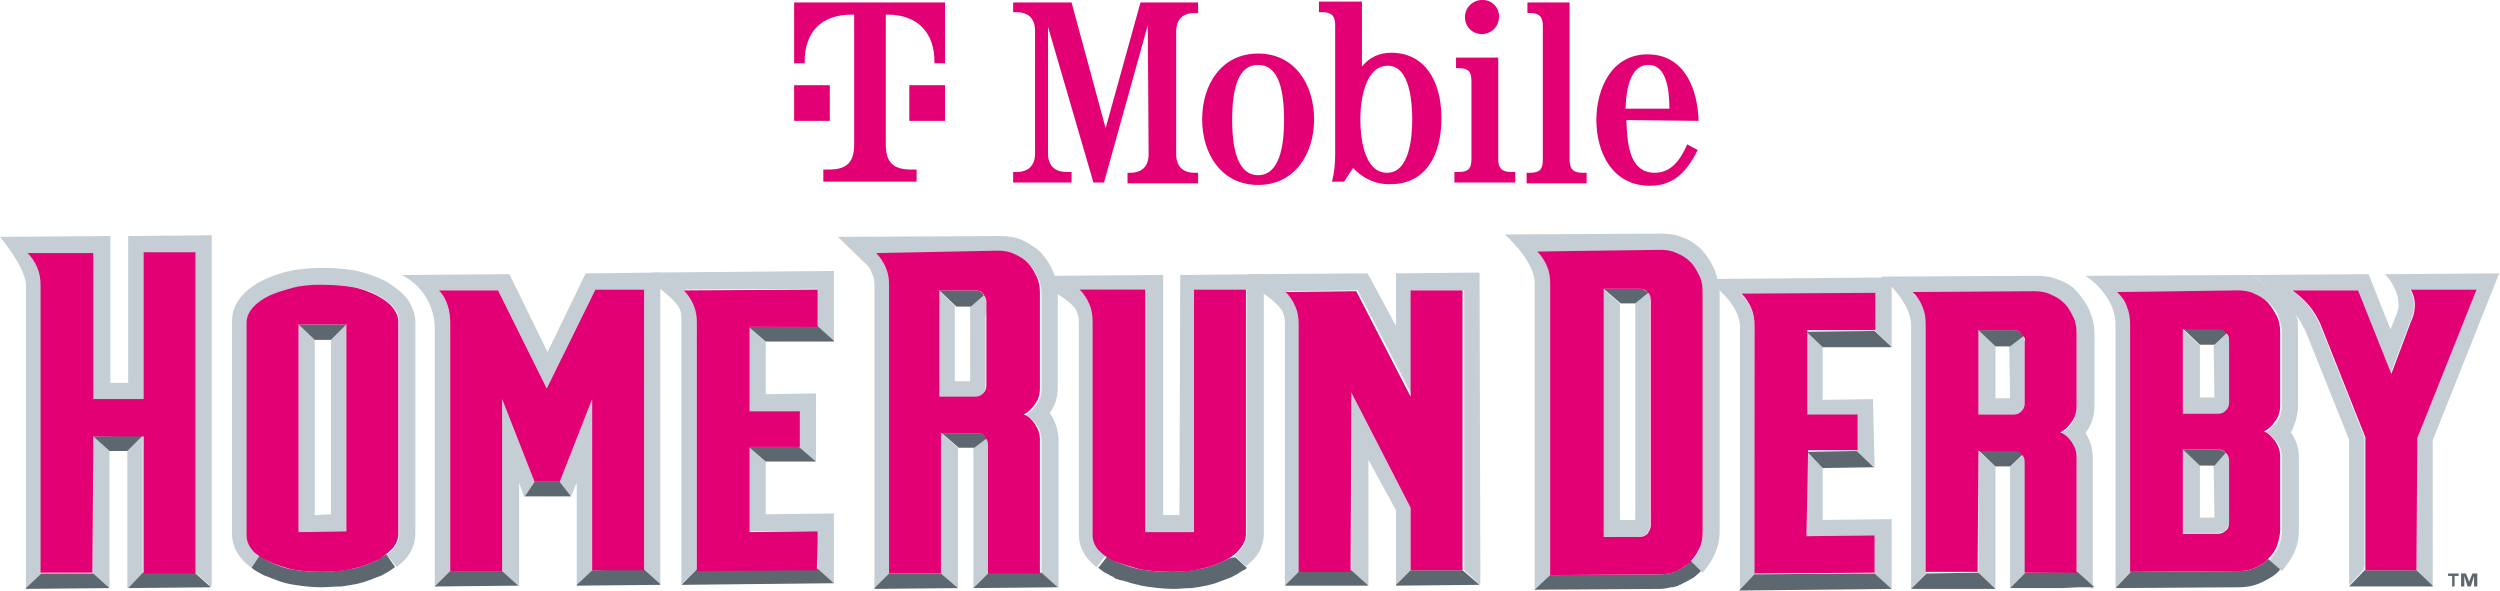 <?xml version="1.0" encoding="utf-8"?>
<!-- Generator: Adobe Illustrator 26.3.1, SVG Export Plug-In . SVG Version: 6.00 Build 0)  -->
<svg version="1.1" id="Layer_2_00000005947935804886746330000011080029988015711397_"
	 xmlns="http://www.w3.org/2000/svg" xmlns:xlink="http://www.w3.org/1999/xlink" x="0px" y="0px" viewBox="0 0 308.2 72.8"
	 style="enable-background:new 0 0 308.2 72.8;" xml:space="preserve">
<style type="text/css">
	.st0{fill:#C4CED4;}
	.st1{fill:#5D676F;}
	.st2{fill:#E20074;}
</style>
<g id="Artwork">
	<g>
		<g>
			<g>
				<g>
					<polygon class="st0" points="222.7,40.9 222.7,51.3 228.9,51.2 228.9,53.1 228.9,55.6 231.1,57.6 230.9,49.2 224.7,49.3 
						224.7,42.8 					"/>
					<polygon class="st0" points="222.7,66.1 231.1,66 231.1,67.9 231.1,70.7 233.2,72.6 233.2,64 224.7,64.1 224.7,57.7 
						222.8,55.7 					"/>
					<path class="st0" d="M216.3,42.1v-1.8c0-0.8-0.1-1.5-0.4-2.2c-0.3-0.7-0.7-1.3-1.2-1.8l16.5-0.1v4.6l2,2h0l0-8.6l-23,0.2
						c0,0,4.3,2.7,4.3,5.9v32.5l1.9-2L216.3,42.1L216.3,42.1z"/>
					<polygon class="st1" points="222.7,40.9 224.7,42.8 233.2,42.8 233.1,42.7 231.1,40.8 					"/>
					<polygon class="st1" points="222.7,66.1 222.7,66.1 222.8,55.7 					"/>
					<polygon class="st1" points="222.8,55.7 224.7,57.7 231.1,57.6 230.9,57.5 228.9,55.6 					"/>
					<polygon class="st1" points="216.3,70.8 214.4,72.8 233.2,72.6 231.1,70.7 					"/>
					<path class="st2" d="M222.7,66.1l8.4-0.1v4.6l-14.8,0.1V40.2c0-0.8-0.1-1.5-0.4-2.2c-0.3-0.7-0.7-1.3-1.2-1.8l16.5-0.1v4.6
						l-8.4,0v10.4l6.2,0v4.4l-6.1,0L222.7,66.1L222.7,66.1z"/>
					<polygon class="st0" points="243.9,70.6 246,72.6 246,57.5 243.9,55.6 					"/>
					<path class="st0" d="M257.2,53.2c0,0,0-0.1,0.1-0.1c0.6-0.9,0.9-1.9,0.9-3l0-9c0-1-0.2-1.9-0.6-2.8c-0.4-0.9-0.9-1.6-1.5-2.3
						s-1.4-1.2-2.3-1.5c-0.9-0.4-1.8-0.5-2.8-0.5l-19.1,0.1l0,0c0,0,3.7,3,3.7,6v32.5l1.9-2V40.2c0-0.8-0.1-1.5-0.4-2.2
						c-0.3-0.7-0.7-1.3-1.2-1.8l15-0.1c0.7,0,1.4,0.1,2,0.4s1.2,0.6,1.6,1.1c0.5,0.5,0.9,1,1.1,1.7c0.3,0.6,0.4,1.3,0.4,2l0,9
						c0,0.7-0.2,1.3-0.6,1.9c-0.4,0.6-0.9,1-1.4,1.3c0.6,0.2,1,0.7,1.4,1.2s0.6,1.2,0.6,1.9v14.2l2,1.9V56.4c0-1.1-0.3-2.1-0.9-3
						C257.2,53.3,257.2,53.3,257.2,53.2"/>
					<path class="st0" d="M249.7,58.8v-1.8c0-0.3-0.1-0.6-0.3-0.9l-1.6,1.4v15l1.9-1.9V58.8L249.7,58.8z"/>
					<path class="st0" d="M247.8,49.1H246v-6.4l-2.1-2v10.4l4.3,0c0.4,0,0.8-0.2,1-0.4c0.3-0.3,0.4-0.6,0.4-1v-7.6
						c0-0.3-0.1-0.5-0.2-0.8l-1.7,1.3L247.8,49.1L247.8,49.1z"/>
					<path class="st1" d="M249.2,55.9c-0.3-0.3-0.6-0.4-1-0.4l-4.3,0l2.1,2h1.8l1.6-1.5C249.3,56,249.3,56,249.2,55.9"/>
					<polygon class="st1" points="237.5,70.7 235.6,72.6 246,72.6 243.9,70.6 					"/>
					<polygon class="st1" points="249.7,70.6 247.8,72.5 249.7,72.5 251.7,72.5 254.2,72.5 256.2,72.4 258.2,72.4 256.1,70.5 					
						"/>
					<path class="st1" d="M248.2,40.7l-4.3,0l2.1,2h1.8l1.7-1.3c-0.1-0.1-0.1-0.2-0.2-0.3C249,40.8,248.6,40.7,248.2,40.7"/>
					<path class="st2" d="M243.9,55.6l4.3,0c0.4,0,0.8,0.1,1,0.4c0,0,0.1,0.1,0.1,0.1c0.2,0.2,0.3,0.5,0.3,0.9v13.6l6.4,0V56.4
						c0-0.7-0.2-1.3-0.6-1.9s-0.9-1-1.4-1.2c0.6-0.3,1-0.7,1.4-1.3c0.4-0.5,0.6-1.2,0.6-1.9l0-9c0-0.7-0.1-1.4-0.4-2
						c-0.3-0.6-0.6-1.2-1.1-1.7s-1-0.8-1.7-1.1c-0.6-0.3-1.3-0.4-2-0.4l-15,0.1c0.5,0.5,0.9,1.1,1.2,1.8c0.3,0.7,0.4,1.4,0.4,2.2
						v30.5l6.4,0L243.9,55.6L243.9,55.6z M249.6,42.1v7.6c0,0.4-0.1,0.7-0.4,1c-0.3,0.3-0.6,0.4-1,0.4l-4.3,0V40.7l4.3,0
						c0.4,0,0.8,0.1,1,0.4c0.1,0.1,0.1,0.2,0.2,0.3C249.6,41.6,249.7,41.8,249.6,42.1"/>
					<path class="st0" d="M273,63.8h-1.8v-6.5l-2.1-2v10.4l4.3,0c0.4,0,0.8-0.1,1-0.4c0.3-0.3,0.4-0.6,0.4-1v-7.6
						c0-0.4-0.1-0.7-0.4-1c0,0,0,0-0.1,0l-1.4,1.6L273,63.8L273,63.8z"/>
					<path class="st0" d="M283.3,50v-9c0-0.2,0-1.5-0.1-1.8c-0.2-0.4-0.5-1.1-0.9-1.5c-0.5-0.6-4.7-3.8-4.7-3.8L257.1,34
						c0,0,3.7,2.3,3.7,6v32.5h0l1.9-2V40c0-0.8-0.1-1.5-0.4-2.2c-0.3-0.7-0.7-1.3-1.2-1.8l15-0.1c0.7,0,1.4,0.1,2,0.4
						c0.6,0.3,1.2,0.6,1.7,1.1c0.5,0.5,0.9,1,1.1,1.7c0.3,0.6,0.4,1.3,0.4,2v9c0,0.7-0.2,1.3-0.6,1.9c-0.4,0.5-0.8,1-1.4,1.3
						c0.6,0.2,1,0.7,1.4,1.2c0.4,0.5,0.6,1.2,0.6,1.9v9c0,0.7-0.1,1.3-0.4,2c-0.3,0.6-0.7,1.2-1.1,1.7c0,0,0,0,0,0l1.5,1.3
						c0.6-0.7,1.1-1.4,1.5-2.2c0.4-0.9,0.6-1.8,0.6-2.8v-9c0-1.1-0.3-2.1-0.9-3c0,0-0.1-0.1-0.1-0.1c0,0,0-0.1,0.1-0.1
						C283,52.1,283.3,51.1,283.3,50"/>
					<path class="st0" d="M273,49h-1.8v-6.4l-2.1-2V51l4.3,0c0.4,0,0.8-0.2,1-0.4c0.3-0.3,0.4-0.6,0.4-1V42c0-0.3-0.1-0.6-0.3-0.9
						l-1.6,1.5L273,49L273,49z"/>
					<path class="st1" d="M273.4,40.5l-4.3,0l2.1,2h1.8l1.6-1.5c0,0,0-0.1-0.1-0.1C274.2,40.7,273.8,40.5,273.4,40.5"/>
					<path class="st1" d="M278,70c-0.6,0.3-1.3,0.4-2,0.4l-13.3,0.1l-1.9,2l0,0l15.2-0.1c1.2,0,2.2-0.3,2.8-0.6s1.7-0.8,2.3-1.6
						l-1.5-1.3C279.2,69.4,278.6,69.7,278,70"/>
					<path class="st1" d="M269.1,55.4l2.1,2h1.8l1.4-1.6c-0.3-0.2-0.6-0.4-1-0.4L269.1,55.4L269.1,55.4z"/>
					<path class="st2" d="M278,70c0.6-0.3,1.2-0.6,1.6-1.1c0,0,0,0,0,0c0.5-0.5,0.9-1,1.1-1.6s0.4-1.3,0.4-2v-9
						c0-0.7-0.2-1.3-0.6-1.9c-0.4-0.5-0.8-1-1.4-1.2c0.6-0.3,1-0.7,1.4-1.3c0.4-0.5,0.6-1.2,0.6-1.9v-9c0-0.7-0.1-1.4-0.4-2
						c-0.3-0.6-0.7-1.2-1.1-1.7c-0.5-0.5-1-0.8-1.7-1.1c-0.6-0.3-1.3-0.4-2-0.4L261,36c0.5,0.5,1,1.1,1.2,1.8
						c0.3,0.7,0.4,1.4,0.4,2.2v30.5l13.3-0.1C276.7,70.4,277.4,70.3,278,70 M274.4,55.8c0.3,0.3,0.4,0.6,0.4,1v7.6
						c0,0.4-0.1,0.8-0.4,1c-0.3,0.3-0.6,0.4-1,0.4l-4.3,0V55.4l4.3,0C273.8,55.4,274.1,55.5,274.4,55.8
						C274.4,55.8,274.4,55.8,274.4,55.8 M274.8,42v7.6c0,0.4-0.1,0.7-0.4,1c-0.3,0.3-0.6,0.4-1,0.4l-4.3,0V40.6l4.3,0
						c0.4,0,0.8,0.1,1,0.4c0,0,0,0.1,0.1,0.1C274.7,41.3,274.8,41.6,274.8,42"/>
					<path class="st0" d="M294,33.8c0,0,1.7,1.6,1.7,3.8l0,0c0,0.4-0.1,0.8-0.4,1.5l-0.6,1.5l-2.7-6.8l-14.4,0.1
						c0,0,5.3,3.9,6.3,6.3c0,0.1,0.1,0.2,0.2,0.3l5.5,13.7v18h0l1.8-2l0.1-0.5V53.9l-5.6-14.1c-0.4-0.8-0.8-1.5-1.4-2.2
						c-0.6-0.7-1.2-1.3-2-1.8l8.1,0l4.1,10.3l2.4-6.4c0.4-0.8,0.5-1.5,0.5-2.2c0-0.7-0.2-1.3-0.5-1.8l8.1,0L297.9,54v16.3h-0.1v0
						l2,1.9h0.1V54.3l8.2-20.6L294,33.8L294,33.8z"/>
					<polygon class="st1" points="297.9,70.3 291.5,70.3 291.5,69.8 291.5,70.3 289.6,72.3 289.6,72.3 299.9,72.3 299.9,72.2 
						297.9,70.3 					"/>
					<path class="st2" d="M297.9,70.3L297.9,70.3l0.1-16.3l7.3-18.3l-8.1,0c0.3,0.5,0.5,1.2,0.5,1.8c0,0.7-0.1,1.4-0.5,2.2l-2.4,6.4
						l-4.1-10.3l-8.1,0c0.7,0.5,1.4,1.1,2,1.8c0.6,0.7,1,1.4,1.4,2.2l5.6,14.1v16.4L297.9,70.3L297.9,70.3z"/>
					<g>
						<path class="st0" d="M211.8,34.9c-0.1-0.6-0.2-1.2-0.5-1.8c-0.4-0.9-0.9-1.6-1.5-2.3c-0.6-0.6-1.4-1.2-2.3-1.5
							c-0.9-0.4-1.8-0.5-2.8-0.5l-19.2,0.1c0,0,3.7,3.2,3.7,6v37.9h0l1.9-1.8V35c0-0.8-0.1-1.5-0.4-2.2s-0.7-1.3-1.2-1.8l15.2-0.1
							c0.7,0,1.4,0.1,2,0.4c0.6,0.3,1.2,0.6,1.7,1.1s0.8,1,1.1,1.7s0.4,1.3,0.4,2v29.6c0,0.7-0.1,1.3-0.4,2c-0.2,0.6-0.6,1-1,1.5
							l1.4,1.4c0.6-0.7,1.1-1.4,1.5-2.3c0.4-0.9,0.6-1.8,0.6-2.8V35.9C211.9,35.5,211.8,35.2,211.8,34.9"/>
						<path class="st0" d="M203.5,37c0-0.4-0.1-0.7-0.3-0.9l-1.6,1.3v26.7h-1.9V37.4l-2.1-1.8v30.6l4.4,0c0.4,0,0.8-0.1,1-0.4
							c0.3-0.3,0.4-0.6,0.4-1V37L203.5,37z"/>
						<path class="st0" d="M206.3,72.5c-0.1,0-0.1,0-0.2,0C206.2,72.5,206.2,72.5,206.3,72.5"/>
						<path class="st0" d="M207.5,72.1C207.5,72.1,207.6,72,207.5,72.1c0,0,0,0-0.1,0C207.5,72.1,207.5,72.1,207.5,72.1"/>
						<path class="st1" d="M201.6,37.4l1.6-1.3c0,0,0-0.1-0.1-0.1c-0.3-0.3-0.6-0.4-1-0.4l-4.4,0l2.1,1.8L201.6,37.4L201.6,37.4z"/>
						<path class="st1" d="M208.3,69.3c-0.5,0.5-1,0.8-1.7,1.1c-0.6,0.3-1.3,0.4-2,0.4l-13.5,0.1l-1.9,1.8l0,0l15.4-0.1
							c0.5,0,1-0.1,1.4-0.2c0.1,0,0.1,0,0.2,0c0.3-0.1,0.5-0.1,0.7-0.2c0.1-0.1,0.3-0.1,0.4-0.2l0.2-0.1c0.4-0.2,0.8-0.4,1.1-0.6
							c0,0,0,0,0,0c0.1,0,0.1-0.1,0.2-0.1c0.5-0.4,0.9-0.8,0.9-0.8l-1.4-1.4C208.4,69.2,208.4,69.3,208.3,69.3"/>
						<path class="st2" d="M206.7,70.4c0.6-0.3,1.2-0.7,1.7-1.1c0.1-0.1,0.1-0.1,0.1-0.2c0.4-0.4,0.7-0.9,1-1.5
							c0.3-0.6,0.4-1.3,0.4-2V36c0-0.7-0.1-1.4-0.4-2c-0.3-0.6-0.6-1.2-1.1-1.7s-1-0.8-1.7-1.1c-0.6-0.3-1.3-0.4-2-0.4L189.5,31
							c0.5,0.5,0.9,1.1,1.2,1.8c0.3,0.7,0.4,1.4,0.4,2.2v35.9l13.5-0.1C205.4,70.8,206,70.7,206.7,70.4 M203.1,65.8
							c-0.3,0.3-0.6,0.4-1,0.4l-4.4,0V35.6l4.4,0c0.4,0,0.8,0.1,1,0.4c0,0,0,0.1,0.1,0.1c0.2,0.2,0.3,0.5,0.3,0.9v27.8
							C203.5,65.2,203.3,65.5,203.1,65.8"/>
					</g>
				</g>
				<g>
					<path class="st0" d="M138.6,71.5c-0.1,0-0.2-0.1-0.4-0.1C138.4,71.4,138.5,71.5,138.6,71.5"/>
					<path class="st0" d="M136.9,70.8c0,0,0.1,0,0.1,0.1c-0.1-0.1-0.2-0.1-0.4-0.2C136.7,70.7,136.8,70.8,136.9,70.8"/>
					<path class="st0" d="M135.6,70.1c-0.1-0.1-0.2-0.1-0.3-0.2C135.4,70,135.5,70,135.6,70.1"/>
					<path class="st0" d="M146.2,72.2c0,0-0.1,0-0.1,0C146.1,72.2,146.1,72.2,146.2,72.2"/>
					<path class="st0" d="M153.4,69.8C153.4,69.8,153.4,69.8,153.4,69.8C153.3,69.9,153.4,69.8,153.4,69.8"/>
					<path class="st0" d="M140.3,71.9C140.3,71.9,140.3,71.9,140.3,71.9c0,0-0.1,0-0.2,0C140.1,71.9,140.2,71.9,140.3,71.9"/>
					<path class="st0" d="M150.7,71.2c-0.2,0.1-0.5,0.2-0.8,0.3C150.2,71.4,150.5,71.3,150.7,71.2"/>
					<path class="st0" d="M145.4,63.5h-2V33.9L129.4,34c0.3,0.5,0.9,2.2,0.9,2.2s2,1.2,2.4,2.1c0.2,0.4,0.3,0.9,0.3,1.4v26.2
						c0,1.1,0.4,2.2,1.2,3.1c0.3,0.3,0.6,0.7,1,0.9l1.1-1.4l0,0c-0.3-0.2-0.6-0.5-0.8-0.7c-0.5-0.6-0.7-1.1-0.7-1.8V39.8
						c0-0.8-0.1-1.5-0.4-2.2s-0.7-1.3-1.2-1.8l8.1,0v29.9l6,0V35.7l6.4,0v30.2c0,0.6-0.2,1.2-0.7,1.8c-0.2,0.3-0.5,0.5-0.8,0.8
						l1.4,1.3c0.4-0.3,0.7-0.6,1-0.9c0.8-0.9,1.2-2,1.2-3.1V33.8l-10.3,0.1L145.4,63.5L145.4,63.5z"/>
					<path class="st1" d="M151,69.1c-0.8,0.4-1.8,0.8-2.9,1c-1.1,0.2-2.3,0.4-3.6,0.4c-1.3,0-2.8-0.1-3.9-0.3s-2.1-0.6-2.9-0.9
						c-0.5-0.2-0.9-0.5-1.2-0.7l0,0l-1.1,1.4l0,0c0,0,0.1,0,0.1,0.1c0.1,0,0.1,0.1,0.3,0.2c0.2,0.2,0.6,0.4,1,0.6
						c0.1,0.1,0.2,0.1,0.4,0.2c0.1,0,0.1,0.1,0.1,0.1c0.3,0.2,0.7,0.3,1.2,0.4c0.1,0,0.2,0.1,0.4,0.1c0.5,0.2,1,0.3,1.4,0.4
						c0.1,0,0.2,0,0.3,0.1l0.1,0c1.1,0.2,2.7,0.4,4,0.4c0.6,0,1.4-0.1,2.1-0.1c0.1,0,0.1,0,0.1,0c0.7-0.1,1.3-0.2,1.8-0.3
						c0.4-0.1,0.9-0.2,1.4-0.4c0.3-0.1,0.5-0.2,0.8-0.3c0.5-0.2,0.9-0.3,1.2-0.5c0.6-0.3,1.1-0.7,1.4-0.8c0,0,0.1,0,0.1-0.1
						c0,0,0.1-0.1,0.1-0.1l0,0l-1.4-1.3C151.8,68.7,151.4,68.9,151,69.1"/>
					<path class="st2" d="M140.6,70.2c1.1,0.2,2.6,0.3,3.9,0.3c1.3,0,2.5-0.1,3.6-0.4c1.1-0.2,2.1-0.6,2.9-1
						c0.4-0.2,0.8-0.4,1.1-0.7c0.3-0.2,0.6-0.5,0.8-0.8c0.5-0.6,0.7-1.2,0.7-1.8V35.7l-6.4,0v29.9l-6,0V35.7l-8.1,0
						c0.5,0.5,0.9,1.1,1.2,1.8c0.3,0.7,0.4,1.4,0.4,2.2V66c0,0.6,0.2,1.2,0.7,1.8c0.2,0.2,0.5,0.5,0.8,0.7c0.4,0.3,0.8,0.5,1.2,0.7
						C138.5,69.6,139.5,69.9,140.6,70.2"/>
					<path class="st0" d="M182.4,33.6l-10.3,0.1v6.5l-3.5-6.5l-14.7,0.1l1,1.8c0,0,2.6,1.6,3.2,2.8c0.2,0.4,0.3,0.9,0.3,1.4v32.4h0
						l1.9-1.8V39.9c0-0.8-0.1-1.5-0.4-2.2s-0.7-1.3-1.2-1.8l8.7-0.1l6.7,13V35.8l6.4,0v34.5l2,1.8h0L182.4,33.6L182.4,33.6z"/>
					<polygon class="st0" points="173.9,62.6 166.6,48.4 166.6,70.3 168.7,72.2 168.7,72.2 168.7,56.7 172.1,62.9 172.1,72.1 
						172.1,72.1 173.9,70.3 					"/>
					<polygon class="st1" points="173.9,70.3 172.1,72.1 172.1,72.2 182.4,72.1 182.4,72.1 180.3,70.3 					"/>
					<polygon class="st1" points="160.2,70.4 158.4,72.2 158.4,72.2 168.7,72.2 168.7,72.2 166.6,70.3 					"/>
					<path class="st2" d="M166.6,48.4l7.3,14.2v7.7l6.4,0V35.8l-6.4,0v13.1l-6.7-13l-8.7,0.1c0.5,0.5,0.9,1.1,1.2,1.8
						s0.4,1.4,0.4,2.2v30.5l6.4,0L166.6,48.4L166.6,48.4z"/>
					<path class="st0" d="M129.4,50.9c0,0,0.1-0.1,0.1-0.1c0.6-0.9,0.9-1.9,0.9-3l0-10.1v-1.6c0-0.8-0.2-1.7-0.5-2.4
						c0-0.1-0.1-0.2-0.1-0.3c-0.4-0.9-0.9-1.6-1.5-2.3c-0.7-0.6-1.4-1.1-2.3-1.5c-0.9-0.4-1.8-0.5-2.8-0.5l-19.9,0.1l3.4,3.3
						c0.4,0.3,0.6,0.7,0.8,1.2c0.2,0.4,0.3,0.9,0.3,1.4v37.4h0l1.8-1.8V35.2c0-0.8-0.1-1.5-0.4-2.2c-0.3-0.7-0.7-1.3-1.2-1.8
						l15.2-0.1c0.7,0,1.4,0.1,2,0.4c0.6,0.3,1.2,0.6,1.7,1.1c0.5,0.5,0.8,1,1.1,1.7c0.3,0.6,0.4,1.3,0.4,2l0,6.1l0,3.9c0,0,0,0,0,0
						V48c0,0.7-0.2,1.3-0.6,1.9c-0.4,0.5-0.8,1-1.4,1.3c0.6,0.2,1,0.7,1.4,1.2c0.4,0.5,0.6,1.2,0.6,1.9v16.4l2.1,1.8l0,0V54
						C130.4,52.9,130.1,51.9,129.4,50.9C129.5,51,129.5,50.9,129.4,50.9"/>
					<polygon class="st0" points="116,70.7 118.1,72.5 118.1,72.5 118.1,55.2 116,53.4 					"/>
					<path class="st0" d="M121.9,54.8c0-0.3-0.1-0.6-0.3-0.8l-1.6,1.2v17.3h0l1.9-1.9V54.8L121.9,54.8z"/>
					<path class="st0" d="M121.6,37.2c0-0.3-0.1-0.6-0.3-0.8l-1.6,1.4h-0.1V47h-1.9v-9.2h0.1l-2.1-2V49l4.4,0c0.4,0,0.8-0.2,1-0.4
						c0.3-0.3,0.4-0.6,0.4-1V39C121.6,38.8,121.6,37.9,121.6,37.2"/>
					<path class="st1" d="M121.5,53.8c-0.3-0.3-0.6-0.4-1-0.4l-4.4,0l2.1,1.8l1.9,0l1.6-1.2C121.6,53.9,121.6,53.8,121.5,53.8"/>
					<polygon class="st1" points="128.4,70.6 121.9,70.6 121.9,70.6 120,72.5 120,72.5 130.4,72.4 130.4,72.4 128.4,70.6 					"/>
					<path class="st1" d="M128.4,46.3l0-3.9L128.4,46.3C128.4,46.3,128.4,46.3,128.4,46.3"/>
					<polygon class="st1" points="109.6,70.7 107.8,72.5 107.8,72.6 118.1,72.5 118.1,72.5 116,70.7 					"/>
					<path class="st1" d="M119.6,37.8h0.1l1.6-1.4c-0.1-0.1-0.1-0.1-0.1-0.2c-0.3-0.3-0.6-0.4-1-0.4l-4.4,0l2.1,2L119.6,37.8
						L119.6,37.8z"/>
					<path class="st1" d="M121.6,37.2C121.6,37.2,121.6,37.2,121.6,37.2c0,0.7,0,1.6,0,1.8V37.2z"/>
					<path class="st2" d="M116,53.4l4.4,0c0.4,0,0.8,0.1,1,0.4c0.1,0,0.1,0.1,0.1,0.2c0.2,0.2,0.3,0.5,0.3,0.8v15.9l0,0l6.4,0l0,0
						V54.2c0-0.7-0.2-1.3-0.6-1.9s-0.8-1-1.4-1.2c0.6-0.3,1-0.7,1.4-1.3c0.4-0.5,0.6-1.2,0.6-1.9v-1.7l0-4l0-6.1
						c0-0.7-0.1-1.4-0.4-2c-0.3-0.6-0.6-1.2-1.1-1.7c-0.5-0.5-1-0.8-1.7-1.1c-0.6-0.3-1.3-0.4-2-0.4L108,31.2
						c0.5,0.5,0.9,1.1,1.2,1.8c0.3,0.7,0.4,1.4,0.4,2.2v35.5l6.4,0L116,53.4L116,53.4z M121.2,48.5c-0.3,0.3-0.6,0.4-1,0.4l-4.4,0
						V35.8l4.4,0c0.4,0,0.8,0.1,1,0.4c0.1,0.1,0.1,0.1,0.1,0.2c0.2,0.2,0.3,0.5,0.3,0.8c0,0,0,0,0,0v10.3
						C121.6,47.9,121.5,48.2,121.2,48.5"/>
				</g>
				<g>
					<path class="st0" d="M46.2,71.2c-0.3,0.1-0.6,0.2-0.8,0.3C45.6,71.4,45.9,71.3,46.2,71.2"/>
					<path class="st0" d="M41.5,72.2c0,0-0.1,0-0.1,0C41.4,72.2,41.5,72.2,41.5,72.2"/>
					<path class="st0" d="M50.5,37.3c-0.6-1.1-2-2-2-2c-0.3-0.2-0.7-0.5-1.1-0.7c-1-0.5-2.1-0.9-3.4-1.2c-2.5-0.5-5.8-0.5-8.3,0
						c-1.3,0.3-2.4,0.7-3.4,1.2c-1,0.5-1.9,1.2-2.5,1.9c-0.8,0.9-1.2,2-1.2,3.1v26.2c0,1.1,0.4,2.2,1.2,3.1c0.3,0.4,0.7,0.7,1.2,1.1
						l1-1.5l0,0c-0.3-0.2-0.6-0.5-0.8-0.8c-0.5-0.6-0.7-1.1-0.7-1.8V39.8c0-0.6,0.2-1.2,0.7-1.8c0.5-0.5,1.1-1,2-1.5
						c0.8-0.4,1.8-0.8,2.9-1c1.1-0.2,2.3-0.4,3.6-0.4c1.3,0,2.7,0.1,3.9,0.3c1.1,0.2,2.1,0.5,2.9,1c0.8,0.4,1.5,0.9,2,1.5
						c0.5,0.5,0.7,1.1,0.7,1.8v26.2c0,0.6-0.2,1.2-0.7,1.8c-0.2,0.2-0.5,0.5-0.8,0.7l0,0l1.2,1.5c0.4-0.3,0.8-0.7,1.1-1
						c0.8-0.9,1.2-2,1.2-3.1V39.5C51.1,38.7,51.1,38.4,50.5,37.3"/>
					<polygon class="st0" points="40.8,41.9 40.8,63.4 38.8,63.5 38.8,41.9 36.8,40 36.8,65.6 42.7,65.5 42.7,40 					"/>
					<path class="st0" d="M34.3,71.6c-0.3-0.1-0.6-0.2-0.8-0.3C33.7,71.4,34,71.5,34.3,71.6"/>
					<polygon class="st1" points="40.8,41.9 42.7,40 36.8,40 38.8,41.9 					"/>
					<path class="st1" d="M47.6,68.3c-0.3,0.3-0.8,0.5-1.2,0.8c-0.8,0.4-1.8,0.8-2.9,1c-1.1,0.2-2.6,0.4-3.9,0.4
						c-1.3,0-2.5-0.1-3.6-0.3s-2.1-0.6-2.9-1c-0.4-0.2-0.8-0.5-1.1-0.7l0,0l-1,1.5l0,0c0,0,0.5,0.4,1.3,0.8c0.3,0.2,0.8,0.3,1.2,0.5
						c0.3,0.1,0.5,0.2,0.8,0.3c0.5,0.2,1,0.3,1.4,0.4c1.1,0.2,2.6,0.4,3.9,0.4c0.6,0,1.7-0.1,2.4-0.1c0,0,0.1,0,0.1,0
						c0.7-0.1,1.3-0.2,1.8-0.3c0.4-0.1,0.9-0.2,1.4-0.4c0.3-0.1,0.6-0.2,0.8-0.3c0.5-0.2,0.9-0.3,1.2-0.5c0.8-0.4,1.4-0.9,1.4-0.9
						L47.6,68.3L47.6,68.3L47.6,68.3z"/>
					<path class="st2" d="M36,70.2c1.1,0.2,2.3,0.3,3.6,0.3c1.3,0,2.7-0.1,3.9-0.4c1.1-0.2,2.1-0.6,2.9-1c0.5-0.2,0.8-0.5,1.2-0.8
						c0.3-0.2,0.5-0.4,0.8-0.7c0.5-0.6,0.7-1.2,0.7-1.8V39.7c0-0.6-0.2-1.2-0.7-1.8s-1.1-1-2-1.5c-0.8-0.4-1.8-0.8-2.9-1
						c-1.1-0.2-2.6-0.3-3.9-0.3c-1.3,0-2.5,0.1-3.6,0.4s-2.1,0.6-2.9,1c-0.8,0.4-1.5,0.9-2,1.5c-0.5,0.6-0.7,1.2-0.7,1.8V66
						c0,0.6,0.2,1.2,0.7,1.8c0.2,0.3,0.5,0.5,0.8,0.7c0.3,0.2,0.7,0.5,1.2,0.7C33.9,69.6,34.9,69.9,36,70.2 M36.8,65.6V40l5.9,0
						v25.5L36.8,65.6z"/>
					<polygon class="st0" points="73,49.2 69,59.4 70.4,61.2 70.4,61.2 71.1,59.5 71.1,72.1 71.1,72.1 73,70.3 					"/>
					<polygon class="st0" points="61.9,49.2 61.9,70.4 63.9,72.2 64,72.2 64,59.5 64.6,61.2 64.7,61.2 65.9,59.4 					"/>
					<path class="st0" d="M81.4,33.6l-9.2,0.1l-4.7,9.7l-4.7-9.6l-13.3,0.1c0,0,4.1,1.7,4.1,6.8v31.7h0l1.9-1.8V39.8
						c0-2.7-1.4-4-1.4-4l7.3,0l6,12.1l6-12.2l6,0v34.5l2,1.8h0L81.4,33.6L81.4,33.6z"/>
					<polygon class="st1" points="73,70.3 71.1,72.1 71.1,72.2 81.4,72.1 81.4,72 79.4,70.2 					"/>
					<polygon class="st1" points="65.9,59.4 64.7,61.2 64.6,61.2 70.4,61.2 70.4,61.2 69,59.4 					"/>
					<polygon class="st1" points="55.5,70.4 53.7,72.2 53.6,72.3 64,72.2 63.9,72.2 61.9,70.4 					"/>
					<path class="st2" d="M61.9,49.2l4,10.2l3.1,0l4-10.2v21.1l6.4,0V35.7l-6,0l-6,12.2l-6-12.1l-7.3,0c0,0,1.4,1.2,1.4,4v30.6
						l6.4,0L61.9,49.2L61.9,49.2z"/>
					<polygon class="st0" points="11.5,70.7 13.5,72.5 13.5,72.5 13.5,55.6 11.5,53.8 					"/>
					<polygon class="st0" points="17.6,53.7 15.7,55.6 15.7,72.5 15.8,72.5 17.6,70.6 					"/>
					<path class="st0" d="M26.1,29l-10.3,0.1v18.1h-2.2V29.1L0,29.2c0,0,3.2,3.8,3.2,6v37.4h0l1.9-1.8V35.3c0-0.8-0.1-1.5-0.4-2.2
						c-0.3-0.7-0.7-1.3-1.2-1.8l8,0v18.1l6.2,0V31.2l6.4,0v39.4l2,1.8h0L26.1,29L26.1,29z"/>
					<polygon class="st1" points="5.1,70.7 3.2,72.5 3.2,72.6 13.5,72.5 13.5,72.5 11.5,70.7 					"/>
					<polygon class="st1" points="17.6,70.6 15.8,72.5 15.7,72.5 26.1,72.4 26,72.4 24,70.6 					"/>
					<polygon class="st1" points="11.5,53.8 13.5,55.6 15.7,55.6 17.6,53.7 					"/>
					<path class="st2" d="M11.5,53.8l6.2,0v16.9l6.4,0V31.1l-6.4,0v18.1l-6.2,0V31.2l-8.1,0c0.5,0.5,0.9,1.1,1.2,1.8
						c0.3,0.7,0.4,1.4,0.4,2.2v35.4l6.4,0L11.5,53.8L11.5,53.8z"/>
					<polygon class="st0" points="92.3,50.7 98.5,50.7 98.5,55.1 100.6,56.9 100.6,56.9 100.6,48.5 94.4,48.6 94.4,42.1 92.3,40.3 
											"/>
					<polygon class="st0" points="92.3,65.5 100.8,65.5 100.8,70.1 102.8,71.9 102.8,71.9 102.8,63.3 94.4,63.4 94.4,56.9 
						92.3,55.1 					"/>
					<path class="st0" d="M102.8,33.4l-22.4,0.2l0.4,1.6c0,0,2.5,1.7,3,2.9C84,38.5,84,39,84,39.5V72h0l1.9-1.8V39.7
						c0-0.8-0.1-1.5-0.4-2.2c-0.3-0.7-0.7-1.3-1.2-1.8l16.5-0.1v4.6l2,1.8h0L102.8,33.4L102.8,33.4z"/>
					<polygon class="st1" points="100.8,70.1 85.9,70.2 84.1,72 84,72.1 102.8,71.9 102.8,71.9 					"/>
					<polygon class="st1" points="92.3,55.1 94.4,56.9 100.6,56.9 100.6,56.9 98.5,55.1 					"/>
					<polygon class="st1" points="92.3,40.3 94.4,42.1 102.8,42.1 102.8,42 100.8,40.2 					"/>
					<path class="st2" d="M100.8,67.3v-1.8l-8.4,0.1V55.1l6.2,0v-4.4l-6.2,0V40.3l8.4,0v-4.6l-16.5,0.1c0.5,0.5,0.9,1.1,1.2,1.8
						c0.3,0.7,0.4,1.4,0.4,2.2v30.6l14.8-0.1L100.8,67.3L100.8,67.3z"/>
				</g>
			</g>
			<g>
				<polygon class="st1" points="304.8,70.7 304.4,71.7 304,70.7 303.4,70.7 303.4,72.3 303.8,72.3 303.8,71 303.8,71 304.2,72.3 
					304.6,72.3 305,71 305,72.3 305.4,72.3 305.4,70.7 				"/>
				<polygon class="st1" points="301.8,71 302.3,71 302.3,72.3 302.6,72.3 302.6,71 303.1,71 303.1,70.7 301.8,70.7 				"/>
			</g>
		</g>
		<path id="T-Mobile-Logo" class="st2" d="M141.5,3.1l-5.4,19.4h-1.3l-5.6-19.2v15.6c0,1.5,0.8,2.3,2.3,2.3h0.6v1.3h-7.2v-1.3h0.4
			c1.5,0,2.3-0.8,2.3-2.3V3.8c0-1.5-0.8-2.3-2.3-2.3h-0.4V0.3h7.2l4.2,15.5l4.3-15.5h7.1v1.3h-0.4c-1.5,0-2.3,0.8-2.3,2.3v15.1
			c0,1.5,0.8,2.3,2.3,2.3h0.4v1.3H139v-1.3h0.3c1.5,0,2.3-0.8,2.3-2.3L141.5,3.1L141.5,3.1z M155.1,6.6c-4.5,0-6.9,3.8-6.9,8.1
			s2.4,8.1,6.9,8.1s6.9-3.8,6.9-8.1S159.6,6.6,155.1,6.6z M151.9,14.8c0-4.5,1-6.8,3.2-6.8s3.2,2.3,3.2,6.8s-1.1,6.8-3.2,6.8
			S151.9,19.3,151.9,14.8C151.9,14.8,151.9,14.8,151.9,14.8z M164.6,19c0,1.1-0.1,2.3-0.4,3.4h1.5l1.1-1.7c1.2,1.3,2.9,2.1,4.7,2
			c4.1,0,6.2-3.4,6.2-8.1s-2.1-8.1-6.2-8.1c-1.5,0-2.7,0.6-3.6,1.7v-8h-5.3v1.3h0.4c1.2,0,1.6,0.5,1.6,1.6L164.6,19L164.6,19z
			 M167.7,14.7c0-2.1,0.5-6.6,3.4-6.6c2.7,0,3,4.5,3,6.6s-0.3,6.6-3.1,6.6C168.1,21.3,167.7,16.8,167.7,14.7L167.7,14.7L167.7,14.7z
			 M184.7,7.1h-5.2v1.3h0.3c1.2,0,1.6,0.4,1.6,1.6v9.6c0,1.2-0.4,1.6-1.6,1.6h-0.5v1.3h7.5v-1.3h-0.5c-1.2,0-1.6-0.5-1.6-1.6V7.1
			L184.7,7.1z M184.8,2c0-1.1-0.9-2-2-2c0,0,0,0-0.1,0c-1.1,0-2.1,0.9-2.1,2.1s0.9,2.1,2.1,2.1c0,0,0.1,0,0.1,0
			C184,4.1,184.8,3.2,184.8,2C184.8,2.1,184.8,2,184.8,2L184.8,2z M193.5,0.3h-5.2v1.3h0.3c1.2,0,1.6,0.5,1.6,1.6v16.5
			c0,1.2-0.4,1.6-1.6,1.6h-0.4v1.3h7.4v-1.3h-0.5c-1.2,0-1.6-0.5-1.6-1.6V0.3L193.5,0.3z M209.4,14.9c-0.1-3.7-1.6-8.2-6.3-8.2
			c-4.4,0-6.3,4.2-6.3,8.1s1.9,8.1,6.6,8.1c3.1,0,4.6-1.9,5.9-4.4l-1.3-0.7c-0.8,1.8-1.9,3.5-4,3.5c-3.3,0-3.4-4-3.5-6.5L209.4,14.9
			L209.4,14.9z M200.4,13.4c0.1-3.6,1.1-5.4,2.8-5.4s2.6,1.7,2.6,5.4H200.4z M102.3,10.5h-4.4v4.4h4.4
			C102.3,14.9,102.3,10.5,102.3,10.5z M116.5,0.3v7.5h-1.3V7.6c0-3.5-2-5.8-5.8-5.8h-0.2v16c0,2.2,0.9,3.1,3.1,3.1h0.7v1.5h-11.5
			v-1.5h0.7c2.2,0,3.1-0.9,3.1-3.1v-16H105c-3.8,0-5.8,2.2-5.8,5.8v0.2h-1.3V0.3H116.5L116.5,0.3z M112.1,10.5h4.4v4.4h-4.4V10.5z"
			/>
	</g>
</g>
</svg>

